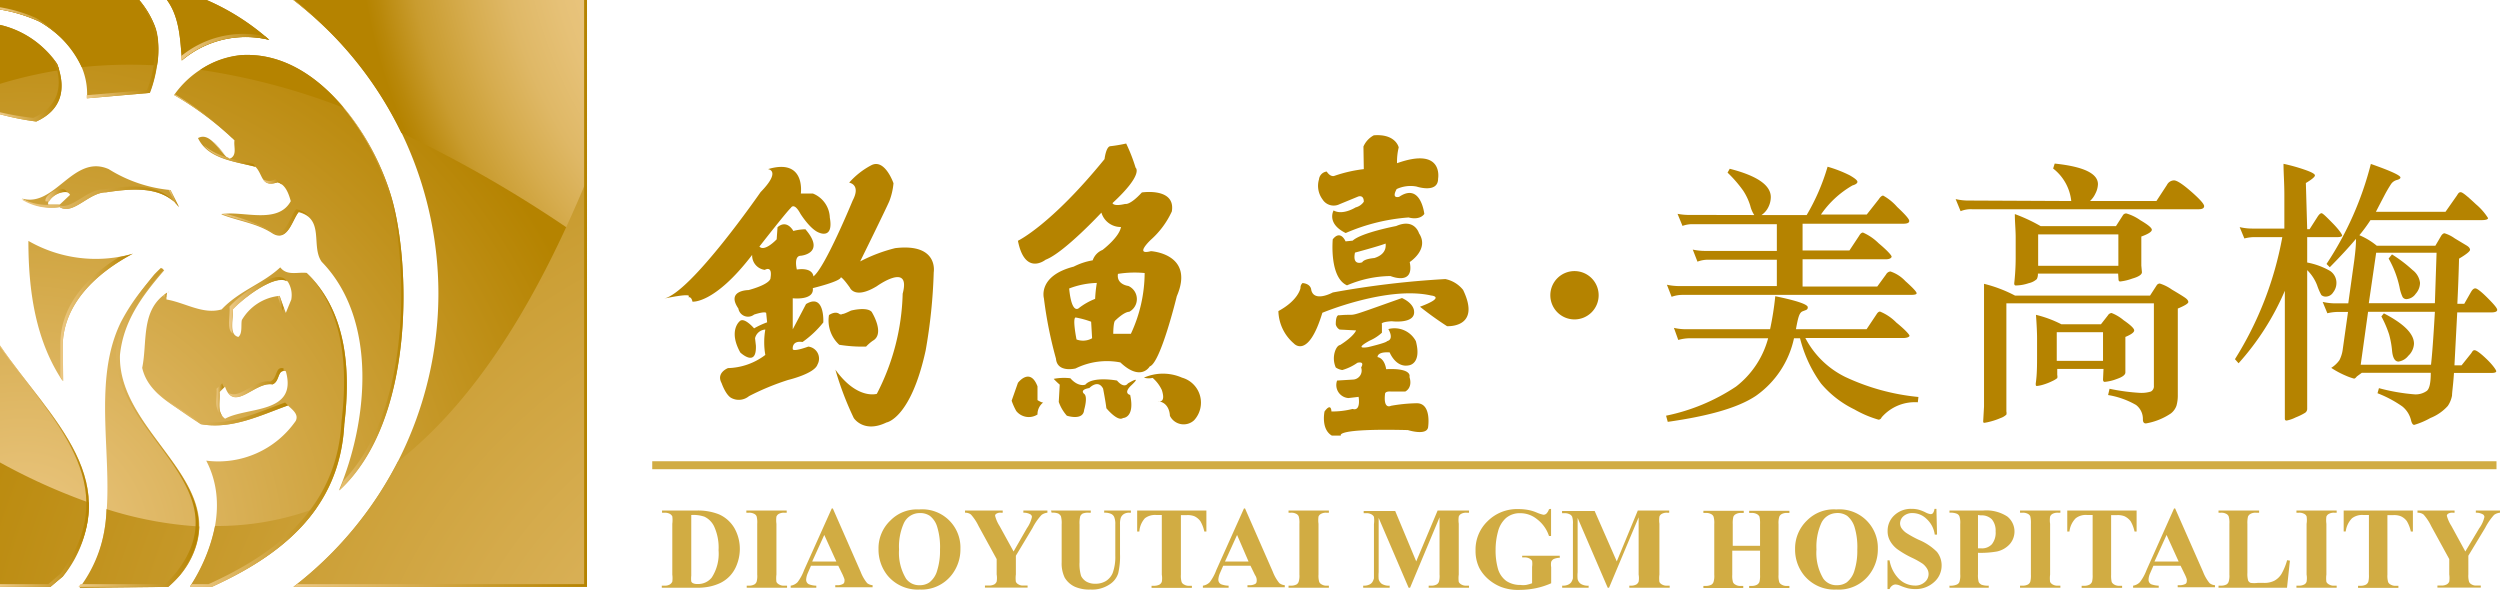 <svg xmlns="http://www.w3.org/2000/svg" xmlns:xlink="http://www.w3.org/1999/xlink" viewBox="0 0 206.94 48.8"><defs><style>.cls-1{fill:#d1ac43;}.cls-2{fill:#b58300;}.cls-3{fill:url(#radial-gradient);}.cls-4{fill:url(#radial-gradient-2);}.cls-5{fill:url(#radial-gradient-3);}.cls-6{fill:url(#radial-gradient-4);}.cls-7{fill:url(#radial-gradient-5);}.cls-8{fill:url(#radial-gradient-6);}.cls-9{fill:url(#radial-gradient-7);}.cls-10{fill:url(#radial-gradient-8);}.cls-11{fill:url(#radial-gradient-9);}.cls-12{fill:url(#radial-gradient-10);}.cls-13{fill:url(#radial-gradient-11);}.cls-14{fill:url(#radial-gradient-12);}.cls-15{fill:url(#linear-gradient);}.cls-16{fill:url(#linear-gradient-2);}.cls-17{fill:url(#linear-gradient-3);}.cls-18{fill:url(#linear-gradient-4);}.cls-19{fill:url(#linear-gradient-5);}.cls-20{fill:url(#linear-gradient-6);}.cls-21{fill:url(#linear-gradient-7);}.cls-22{fill:url(#linear-gradient-8);}.cls-23{fill:url(#linear-gradient-9);}.cls-24{fill:url(#linear-gradient-10);}.cls-25{fill:url(#linear-gradient-11);}.cls-26{fill:url(#linear-gradient-12);}.cls-27{fill:url(#linear-gradient-13);}.cls-28{fill:url(#linear-gradient-14);}.cls-29{fill:url(#linear-gradient-15);}.cls-30{fill:url(#linear-gradient-16);}.cls-31{fill:url(#linear-gradient-17);}.cls-32{fill:url(#linear-gradient-18);}.cls-33{fill:url(#linear-gradient-19);}.cls-34{fill:url(#linear-gradient-20);}.cls-35{fill:url(#linear-gradient-21);}.cls-36{fill:url(#linear-gradient-22);}.cls-37{fill:url(#linear-gradient-23);}.cls-38{fill:url(#linear-gradient-24);}.cls-39{fill:url(#linear-gradient-25);}.cls-40{fill:url(#linear-gradient-26);}</style><radialGradient id="radial-gradient" cx="1.93" cy="45.15" r="50.25" gradientUnits="userSpaceOnUse"><stop offset="0" stop-color="#ecc884"/><stop offset="1" stop-color="#b58300"/></radialGradient><radialGradient id="radial-gradient-2" cx="1.93" cy="45.16" r="50.26" xlink:href="#radial-gradient"/><radialGradient id="radial-gradient-3" cx="1.93" cy="45.16" r="50.26" xlink:href="#radial-gradient"/><radialGradient id="radial-gradient-4" cx="1.93" cy="45.15" r="50.25" xlink:href="#radial-gradient"/><radialGradient id="radial-gradient-5" cx="1.93" cy="45.15" r="50.25" xlink:href="#radial-gradient"/><radialGradient id="radial-gradient-6" cx="1.93" cy="45.16" r="50.25" xlink:href="#radial-gradient"/><radialGradient id="radial-gradient-7" cx="1.93" cy="45.16" r="50.25" xlink:href="#radial-gradient"/><radialGradient id="radial-gradient-8" cx="1.93" cy="45.15" r="50.25" xlink:href="#radial-gradient"/><radialGradient id="radial-gradient-9" cx="1.93" cy="45.15" r="50.25" xlink:href="#radial-gradient"/><radialGradient id="radial-gradient-10" cx="1.93" cy="45.16" r="50.25" xlink:href="#radial-gradient"/><radialGradient id="radial-gradient-11" cx="-287.32" cy="-91.86" r="133.17" gradientTransform="translate(189.26 26.02) scale(0.38)" gradientUnits="userSpaceOnUse"><stop offset="0.5" stop-color="#ecc884"/><stop offset="0.61" stop-color="#ebc681"/><stop offset="0.69" stop-color="#e6c177"/><stop offset="0.77" stop-color="#dfb866"/><stop offset="0.84" stop-color="#d6ac4e"/><stop offset="0.92" stop-color="#c99c2f"/><stop offset="0.98" stop-color="#b9880a"/><stop offset="1" stop-color="#b58300"/></radialGradient><radialGradient id="radial-gradient-12" cx="-304.54" cy="109.74" r="236.09" gradientTransform="translate(189.26 26.02) scale(0.38)" xlink:href="#radial-gradient"/><linearGradient id="linear-gradient" x1="13.54" y1="24.41" x2="13.83" y2="24.41" xlink:href="#radial-gradient"/><linearGradient id="linear-gradient-2" x1="18.88" y1="31.67" x2="23.47" y2="31.67" xlink:href="#radial-gradient"/><linearGradient id="linear-gradient-3" x1="13.83" y1="24.18" x2="13.97" y2="24.18" xlink:href="#radial-gradient"/><linearGradient id="linear-gradient-4" x1="17.92" y1="33.09" x2="18.53" y2="33.09" xlink:href="#radial-gradient"/><linearGradient id="linear-gradient-5" x1="18.99" y1="25.27" x2="23.73" y2="25.27" xlink:href="#radial-gradient"/><linearGradient id="linear-gradient-6" x1="22.99" y1="25.1" x2="23.46" y2="25.1" xlink:href="#radial-gradient"/><linearGradient id="linear-gradient-7" x1="17.62" y1="12.26" x2="18.63" y2="12.26" xlink:href="#radial-gradient"/><linearGradient id="linear-gradient-8" x1="21.82" y1="15.07" x2="23.38" y2="15.07" xlink:href="#radial-gradient"/><linearGradient id="linear-gradient-9" x1="14.42" y1="9.6" x2="19.21" y2="9.6" xlink:href="#radial-gradient"/><linearGradient id="linear-gradient-10" x1="27.39" y1="24.18" x2="33.39" y2="24.18" xlink:href="#radial-gradient"/><linearGradient id="linear-gradient-11" x1="12.85" y1="33.79" x2="24.05" y2="33.79" xlink:href="#radial-gradient"/><linearGradient id="linear-gradient-12" x1="16.87" y1="12.94" x2="21.13" y2="12.94" xlink:href="#radial-gradient"/><linearGradient id="linear-gradient-13" x1="4.95" y1="26.29" x2="10.95" y2="26.29" xlink:href="#radial-gradient"/><linearGradient id="linear-gradient-14" x1="13.97" y1="16.42" x2="14.82" y2="16.42" xlink:href="#radial-gradient"/><linearGradient id="linear-gradient-15" x1="6.53" y1="35.36" x2="16.45" y2="35.36" xlink:href="#radial-gradient"/><linearGradient id="linear-gradient-16" x1="7.2" y1="4.07" x2="13.1" y2="4.07" xlink:href="#radial-gradient"/><linearGradient id="linear-gradient-17" x1="0" y1="38.59" x2="7.37" y2="38.59" xlink:href="#radial-gradient"/><linearGradient id="linear-gradient-18" x1="15.73" y1="35.59" x2="28.71" y2="35.59" xlink:href="#radial-gradient"/><linearGradient id="linear-gradient-19" x1="24.29" y1="24.29" x2="48.59" y2="24.29" xlink:href="#radial-gradient"/><linearGradient id="linear-gradient-20" x1="0" y1="7.04" x2="5.09" y2="7.04" xlink:href="#radial-gradient"/><linearGradient id="linear-gradient-21" x1="1.81" y1="16.36" x2="14.39" y2="16.36" xlink:href="#radial-gradient"/><linearGradient id="linear-gradient-22" x1="24.29" y1="1.33" x2="27.3" y2="1.33" xlink:href="#radial-gradient"/><linearGradient id="linear-gradient-23" x1="18.35" y1="18.41" x2="25.55" y2="18.41" xlink:href="#radial-gradient"/><linearGradient id="linear-gradient-24" x1="15.03" y1="3.92" x2="22.29" y2="3.92" xlink:href="#radial-gradient"/><linearGradient id="linear-gradient-25" x1="3.76" y1="16.15" x2="5.58" y2="16.15" xlink:href="#radial-gradient"/><linearGradient id="linear-gradient-26" x1="0" y1="1.85" x2="5.05" y2="1.85" xlink:href="#radial-gradient"/></defs><title>钓鱼台美高梅</title><g id="图层_2" data-name="图层 2"><g id="图层_1-2" data-name="图层 1"><rect class="cls-1" x="53.99" y="38.18" width="152.66" height="0.66"/><path class="cls-2" d="M112.89,14a11.51,11.51,0,0,0-2.47.57s-.3.09-.6-.37a.73.73,0,0,0-.64.65,1.88,1.88,0,0,0,.29,1.65,1.09,1.09,0,0,0,1.42.4l1.53-.63s.47-.19.47.43a1.17,1.17,0,0,1-.68.47s-1.07.68-1.82.25c0,0-.62,1.07,1,1.87A16,16,0,0,1,116.6,18s.88.28,1.3-.29c0,0-.29-2.63-2.08-1.42,0,0-.68.22-.21-.64a2.71,2.71,0,0,1,1.64-.21s1.79.6,1.79-.65c0,0,.49-2.67-3.4-1.28a5,5,0,0,1,.14-1.31s-.24-1.14-2.06-1a1.91,1.91,0,0,0-.86.93Z"/><path class="cls-2" d="M117.46,19.31s-.36-1.27-1.89-.6c0,0-2.89.55-3.6,1.21l-.59.06s-.41-1-1.06-.17c0,0-.3,3.15,1.18,3.81a9.31,9.31,0,0,1,3.6-.77s2,.84,1.59-1.16C116.69,21.69,118.34,20.64,117.46,19.31Zm-3.7,2.05s-.85.06-1,.35c0,0-.84.34-.6-.8,0,0,1.94-.52,2.54-.75C114.67,20.16,114.92,21,113.76,21.36Z"/><path class="cls-2" d="M108.54,24s0-.5-.72-.57a.5.5,0,0,0-.17.41s-.15,1-1.83,1.91a3.65,3.65,0,0,0,1.28,2.68s1.18,1.36,2.36-2.54c0,0,5.39-2.25,9-1.43,0,0,1.29.11-.92.93A27.16,27.16,0,0,0,119.78,27s2.86.18,1.33-3a2.51,2.51,0,0,0-1.47-.9,74.89,74.89,0,0,0-9.32,1.11S108.78,25.06,108.54,24Z"/><path class="cls-2" d="M110.85,26.1s-.28-.13-.28.75a.65.65,0,0,0,.32.43l1.36.07s-.14.46-1.32,1.21c0,0-.25,0-.43.54a1.88,1.88,0,0,0,.07,1.32,1.32,1.32,0,0,0,.54.21,4.18,4.18,0,0,0,1.25-.6s.64-.18.31.39a.75.75,0,0,1-.67,1l-1.32.08a1.08,1.08,0,0,0,.94,1.45l.84-.1s.22,1.22-.5,1a6.78,6.78,0,0,1-1.75.21s0-.78-.57,0c0,0-.32,1.46.61,2l.75,0s-.65-.61,5.54-.46c0,0,1.53.49,1.67-.22,0,0,.33-2.07-1-2a13.41,13.41,0,0,0-2.07.21s-.65.36-.49-1c0,0,0-.22.49-.18l1.18,0s.64-.28.35-1.21c0,0,.29-.75-1.93-.64,0,0-.1-.89-.71-1,0,0-.07-.46,1-.39,0,0,.51,1.3,1.6,1.07,0,0,1.07-.11.57-2a2,2,0,0,0-2.28-1s.53.84-.11,1c0,0,.07.1-1.55.49,0,0-1.34.26.13-.54a3.64,3.64,0,0,0,1-.65v-.69s-.21-.19.8-.26c0,0,2,.26,1.86-.85,0,0,0-.61-1-1.07C110.91,26.49,112.65,25.93,110.85,26.1Z"/><path class="cls-2" d="M95.27,20.79c-1.43.38,0-.95,0-.95A7.09,7.09,0,0,0,97,17.5c.33-2-2.48-1.57-2.48-1.57-1,1.09-1.38.95-1.38.95-1,.24-1.05-.07-1.05-.07C94.72,14.38,94,13.88,94,13.88a14,14,0,0,0-.78-2,12,12,0,0,1-1.29.22c-.38,0-.5,1.07-.5,1.07-4.45,5.47-7.17,6.76-7.17,6.76.58,2.95,2.29,1.57,2.29,1.57,1.52-.57,4.62-3.9,4.62-3.9a1.66,1.66,0,0,0,1.62,1.19c-.14.85-1.53,1.9-1.53,1.9a1.41,1.41,0,0,0-.81.86,5.33,5.33,0,0,0-1.57.52c-3,.77-2.47,2.62-2.47,2.62a34.4,34.4,0,0,0,1,5c.1,1.19,1.62.81,1.62.81A5.84,5.84,0,0,1,92.74,30c1.71,1.62,2.43.33,2.43.33.9-.28,2.24-5.81,2.24-5.81C98.93,21,95.27,20.79,95.27,20.79ZM89.11,28.1s-.36-1.79-.07-1.82a7.65,7.65,0,0,1,1.28.35L90.4,28A1.52,1.52,0,0,1,89.11,28.1Zm1.54-3.36a5.38,5.38,0,0,0-1.33.75s-.6.64-.82-1.61a6.88,6.88,0,0,1,2.29-.46A11.31,11.31,0,0,0,90.65,24.74Zm3,2.89H92.15s0-1,.17-1.1c0,0,.72-.72,1.15-.72a1.19,1.19,0,0,0-.07-2.14s-1-.11-.86-1a8.78,8.78,0,0,1,2.21-.07A12,12,0,0,1,93.61,27.63Z"/><path class="cls-2" d="M94.69,31.26a3.92,3.92,0,0,1,3.15,0,2.15,2.15,0,0,1,1,3.53,1.27,1.27,0,0,1-2-.37s0-1.11-1-1.21c0,0,.71.24.33-.93a3,3,0,0,0-.76-1A1.4,1.4,0,0,1,94.69,31.26Z"/><path class="cls-2" d="M87.22,31.36a6.48,6.48,0,0,0,.5.48l-.08,1.43a3.42,3.42,0,0,0,.67,1.14s1.36.45,1.43-.48c0,0,.33-1.09,0-1.33,0,0-.43-.33.43-.48,0,0,.72-.76,1.14.05,0,0,.22,1.14.27,1.62,0,0,.93,1.14,1.38.81,0,0,1,0,.59-1.91,0,0-.62-.12.1-.8,0,0,1-.91-.29-.15,0,0-.28.48-.9-.24,0,0-2-.38-2.62.34,0,0-.57.23-1.24-.53A4.5,4.5,0,0,0,87.22,31.36Z"/><path class="cls-2" d="M84.26,31.69s1-1.33,1.62.29v1.14s.38.24.48.19a1.23,1.23,0,0,0-.48,1,1.33,1.33,0,0,1-1.76-.29,5.11,5.11,0,0,1-.38-.85Z"/><path class="cls-2" d="M63.57,14s1.14.11-.61,1.9c0,0-5.75,8.32-8,8.82,0,0,2.51-.55,2-.11,0,0,.26-.12.36.36,0,0,1.82.21,4.94-3.87a1.2,1.2,0,0,0,1.05,1.24s.65-.41.47.67c0,0,.1.47-1.81,1,0,0-1.9,0-.85,1.53a.81.81,0,0,0,1.3.5s.86-.29,1-.14l.08.78a6.9,6.9,0,0,0-1.08.5s-.85-1-1.21-.57c0,0-.93.78.07,2.57,0,0,1.36,1.29,1.29-.57L62.5,28a.92.92,0,0,1,.85-.72,6.09,6.09,0,0,0,0,2.1,5.33,5.33,0,0,1-3.09,1.09s-1,.38-.53,1.24c0,0,.34,1,.82,1.24A1.32,1.32,0,0,0,62,32.79a20.88,20.88,0,0,1,3.24-1.34s2.19-.52,2.43-1.28a1,1,0,0,0-.76-1.48s-1.29.48-1.29.19c0,0-.09-.71.81-.57a8.34,8.34,0,0,0,1.72-1.62s.14-2.47-1.43-1.52c0,0-.62,1.19-1.1,2.09V24.69s1.8.21,1.66-.84c0,0,2.32-.56,2.32-.9,0,0,.14,0,.75.86,0,0,.39,1,2.23-.12,0,0,2.85-2.05,2.14.62a19,19,0,0,1-2.14,8.29s-1.62.52-3.43-2a25.58,25.58,0,0,0,1.52,4s.82,1.29,2.71.37c0,0,2-.3,3.24-5.95a44.15,44.15,0,0,0,.67-6.48s.43-2.43-3.19-2a13,13,0,0,0-2.9,1.1s2.14-4.34,2.42-5a5.49,5.49,0,0,0,.34-1.47s-.72-2.1-1.86-1.48a6.39,6.39,0,0,0-1.81,1.43s1,.14.29,1.48c0,0-2.29,5.57-3.25,6.28,0,0,0-.76-1.37-.57,0,0-.29-1.14.33-1.14,0,0,2.1-.19.38-2.19a3.91,3.91,0,0,0-1,.14s-.52-1-1.31-.31l-.07,1s-1,1.07-1.43.6c0,0,2.25-2.89,2.61-3.21,0,0,.25-.5.79.5,0,0,.82,1.32,1.57,1.57,0,0,1.18.54.86-1.25a2.23,2.23,0,0,0-1.4-2h-1S66.71,13.06,63.57,14Z"/><path class="cls-2" d="M68.62,26.08s.5-.36.85-.1a.23.23,0,0,0,.28,0s0,.07.69-.27c0,0,1.29-.34,1.71.1,0,0,1.15,1.82.09,2.4a3.6,3.6,0,0,0-.55.48,12.25,12.25,0,0,1-2.22-.15A2.73,2.73,0,0,1,68.62,26.08Z"/><path class="cls-2" d="M145.21,17.8a2.45,2.45,0,0,1-.33-.77,4.88,4.88,0,0,0-.58-1.24,10.37,10.37,0,0,0-1.3-1.5l.18-.32c2.27.58,3.4,1.36,3.4,2.35a1.87,1.87,0,0,1-.2.82,1.67,1.67,0,0,1-.57.66h3.74a17.52,17.52,0,0,0,1.73-4,10.47,10.47,0,0,1,1.83.71c.42.24.64.42.64.54s-.14.22-.41.3a8,8,0,0,0-2.61,2.41h3.79l1-1.27c.13-.2.26-.3.36-.3a4.34,4.34,0,0,1,1.16.94c.66.62,1,1,1,1.16s-.17.23-.53.23h-8.3v2.21h3.88l.8-1.21c.1-.18.21-.27.32-.27a4.33,4.33,0,0,1,1.3.89c.71.59,1.07,1,1.07,1.1s-.15.22-.44.22h-6.93v2.26h6.18l.73-1a.47.47,0,0,1,.36-.25,3,3,0,0,1,1.24.8c.62.55.93.89.93,1s-.18.14-.54.14H139.3a2.6,2.6,0,0,0-.93.16l-.39-1a5,5,0,0,0,1.1.11h8V21.5h-5.64a2.38,2.38,0,0,0-.93.16l-.39-1a4.88,4.88,0,0,0,1.09.11h5.87V18.56h-6.87a2.35,2.35,0,0,0-.94.14l-.41-1a5.15,5.15,0,0,0,1.12.09ZM148.5,28a7.82,7.82,0,0,1-3.16,4.77c-1.5,1-3.93,1.67-7.29,2.15l-.14-.51A16.35,16.35,0,0,0,143.7,32a7.51,7.51,0,0,0,2.66-4h-6.44a3.54,3.54,0,0,0-1,.14l-.36-1a4.36,4.36,0,0,0,1.09.11h6.87a24.71,24.71,0,0,0,.43-2.73c1.8.37,2.69.68,2.69.91s-.14.22-.43.34-.38.57-.55,1.48h5.85l.82-1.23c.09-.15.19-.23.29-.23a4,4,0,0,1,1.35.91c.73.59,1.09,1,1.09,1.09s-.18.19-.54.19h-8.08a7.4,7.4,0,0,0,3.3,3.22,18.35,18.35,0,0,0,6.06,1.66l-.05.44a3.64,3.64,0,0,0-3,1.25.28.28,0,0,1-.25.19,9,9,0,0,1-2-.85,8.41,8.41,0,0,1-2.76-2.14A10.85,10.85,0,0,1,149,28Z"/><path class="cls-2" d="M168.71,19.4h6.64V22h-6.64ZM163,16.6a4.63,4.63,0,0,1-1.12-.12l.41,1a2.24,2.24,0,0,1,.94-.16H182c.3,0,.45-.09.45-.26s-.35-.57-1.07-1.2-1.19-.93-1.43-.93a.68.68,0,0,0-.58.38l-.87,1.33H173a1.94,1.94,0,0,0,.45-.62,1.83,1.83,0,0,0,.21-.77c0-.89-1.19-1.46-3.58-1.71l-.13.41a3.92,3.92,0,0,1,1.5,2.69Zm12.36,6.5c0,.14.05.2.14.2a4.21,4.21,0,0,0,1-.24c.53-.15.8-.33.8-.53l-.05-.55c0-.18,0-.52,0-1v-1.4c.58-.21.87-.4.87-.56s-.32-.42-.95-.79a3.89,3.89,0,0,0-1.15-.56.31.31,0,0,0-.3.16l-.57.89h-6.23a13.74,13.74,0,0,0-2.14-1c0,.66.07,1.31.07,1.94v1.74a19.27,19.27,0,0,1-.12,2.05q0,.18.12.18a3.42,3.42,0,0,0,1.08-.19,1.42,1.42,0,0,0,.67-.34.89.89,0,0,0,.09-.45h6.64Zm-11.13.39c0,.59,0,1.27,0,2v6.16c0,.79,0,1.44,0,2l-.07,1.23q0,.12.09.12a4,4,0,0,0,.52-.11,5.58,5.58,0,0,0,.84-.29,1.31,1.31,0,0,0,.47-.28.56.56,0,0,0,0-.26V25.11h12.21v6.82a.49.49,0,0,1-.25.48,2.62,2.62,0,0,1-.9.11,16.79,16.79,0,0,1-2.52-.34l-.12.52a6.86,6.86,0,0,1,2.31.82,1.45,1.45,0,0,1,.57,1.19c0,.23.08.34.25.34a5.3,5.3,0,0,0,2.07-.83,1.4,1.4,0,0,0,.46-.64,3.1,3.1,0,0,0,.11-.88V25.54q.87-.36.87-.54c0-.11-.09-.23-.26-.35s-.54-.35-1.1-.68a3.54,3.54,0,0,0-1-.5.31.31,0,0,0-.26.15l-.55.85H166.8A11.39,11.39,0,0,0,164.22,23.49Zm9.85,7.91c0,.14.05.21.14.21a3.71,3.71,0,0,0,1-.24c.47-.16.71-.34.71-.54l0-.61c0-.25,0-.57,0-1V27.89c.48-.2.73-.38.73-.54s-.29-.44-.87-.84a3.57,3.57,0,0,0-1-.6.39.39,0,0,0-.31.2l-.57.73h-3.28a9.52,9.52,0,0,0-2.1-.78c.06.84.09,1.49.09,1.94v1.4c0,.82,0,1.6-.11,2.35,0,.13,0,.2.1.2a2.8,2.8,0,0,0,.52-.11,4.62,4.62,0,0,0,.76-.3,1.88,1.88,0,0,0,.4-.24.49.49,0,0,0,0-.26v-.5h3.83Zm-3.83-3.9h3.83v2.37h-3.83Z"/><path class="cls-2" d="M196.69,20.92h5l-.14,4.18h-5.47Zm-5.82-5.77q.75-.45.75-.63c0-.13-.31-.29-.93-.5a14.85,14.85,0,0,0-1.67-.46c0,.73.07,1.6.07,2.6v2.76h-2.58a4.63,4.63,0,0,1-1.12-.12l.39.94a3.33,3.33,0,0,1,1-.11h2.14A28.54,28.54,0,0,1,185,29.73l.3.34a21.77,21.77,0,0,0,3.83-6v7.41q0,1.14,0,2.1l0,1c0,.15,0,.23.16.23a2.89,2.89,0,0,0,.74-.26,4.85,4.85,0,0,0,.76-.37.39.39,0,0,0,.19-.33V22.36a3.52,3.52,0,0,1,.82,1.25,5,5,0,0,0,.35.81.54.54,0,0,0,.41.13.72.72,0,0,0,.57-.35,1.25,1.25,0,0,0,.27-.77,1.18,1.18,0,0,0-.52-1,6,6,0,0,0-1.9-.7V19.63h2.46c.29,0,.43-.05.43-.14s-.25-.47-.77-1-.83-.84-.93-.84-.21.1-.35.32l-.64,1h-.2Zm6.47,1.09a11.33,11.33,0,0,1,.58-1,.83.83,0,0,1,.48-.34q.3-.08.3-.21c0-.17-.82-.55-2.45-1.12a27,27,0,0,1-3.67,8.28l.27.27c.87-.88,1.59-1.66,2.17-2.35,0,.67-.08,1.26-.14,1.76l-.5,3.58h-1a4.75,4.75,0,0,1-1.12-.12l.39.94a4,4,0,0,1,1-.11h.71l-.43,3.05a2.78,2.78,0,0,1-.28.94,2.36,2.36,0,0,1-.68.64,7.26,7.26,0,0,0,1.19.64,4.76,4.76,0,0,0,.7.25c.06,0,.14-.06.23-.18l.41-.3h5.71c0,.81-.1,1.3-.32,1.49a1.58,1.58,0,0,1-1.06.29,16.12,16.12,0,0,1-2.91-.51l-.12.42a9.63,9.63,0,0,1,2.05,1.09,2.1,2.1,0,0,1,.72,1.12c.06.27.15.41.27.41a6.35,6.35,0,0,0,1.34-.57,3.83,3.83,0,0,0,1.44-1,2.27,2.27,0,0,0,.35-.86c0-.27.1-.9.16-1.87h3.11c.26,0,.39-.05.39-.14s-.27-.5-.79-1-.86-.74-1-.74-.17.08-.28.25l-.8,1h-.59l.23-4.38h2.81c.33,0,.5-.07.5-.21s-.27-.46-.81-1-.87-.78-1-.78-.24.1-.35.28l-.57,1h-.57c.06-1.24.11-2.49.14-3.74.61-.36.91-.61.91-.73s-.09-.24-.27-.35l-1-.6a2.89,2.89,0,0,0-.84-.42c-.09,0-.19.07-.28.21l-.48.82h-4.85a5.76,5.76,0,0,0-1.44-.87,13.7,13.7,0,0,0,.92-1.25h9.21c.34,0,.52-.06.52-.17a4.94,4.94,0,0,0-1-1.14c-.69-.65-1.11-1-1.26-1s-.2.09-.32.28l-.94,1.34h-5.76Q196.94,17,197.34,16.24Zm.38,5.16a8.2,8.2,0,0,1,.91,2.4,3.14,3.14,0,0,0,.25.79.37.37,0,0,0,.32.17,1,1,0,0,0,.76-.44,1.38,1.38,0,0,0,.36-.91,1.56,1.56,0,0,0-.62-1.06A11.36,11.36,0,0,0,198,21.06Zm3.51,8.79h-5.82l.61-4.38h5.53C201.43,27.94,201.32,29.4,201.23,30.19Zm-4.11-4a9,9,0,0,1,.64,1.49,7.63,7.63,0,0,1,.25,1.39c.06.57.24.86.53.86a1.26,1.26,0,0,0,.81-.48,1.46,1.46,0,0,0,.47-1c0-.82-.83-1.65-2.49-2.51Z"/><path class="cls-3" d="M2.35,19.94c0,4.29.64,8.31,2.84,11.61V28.71C5.19,25.15,8,22.59,11,21A11.19,11.19,0,0,1,2.35,19.94Z"/><path class="cls-4" d="M1.81,16.43a4.58,4.58,0,0,0,3.13.71c1.11.7,2.41-1.22,3.83-1.22,2-.3,4.63-.6,6.05,1.22l-.71-1.41A11.63,11.63,0,0,1,9,14C6.05,12.7,4.54,17.24,1.81,16.43Zm3.14.5H4c-.2-.5,1.4-1.51,1.8-.8Z"/><path class="cls-5" d="M0,9.46a22.93,22.93,0,0,0,3,.6C5,9.15,5.55,7.5,4.73,5.3A7.85,7.85,0,0,0,0,2.06Z"/><path class="cls-6" d="M13.93,48.58a9.43,9.43,0,0,0,1-1c5.49-7.13-5.21-11.34-5-18.2.28-2.74,1.76-4.81,3.66-7l-.18-.18a16.66,16.66,0,0,0-3.41,4.48c-3.31,6.78,1.34,16.13-3.39,22Z"/><path class="cls-7" d="M36.29,24.3a30.63,30.63,0,0,1-12,24.28h24.3V0H24.29A30.65,30.65,0,0,1,36.29,24.3Z"/><path class="cls-8" d="M0,48.58H4.17l1-.86C10.88,40,4.1,34.65,0,28.6Z"/><path class="cls-9" d="M11.53,0H0V.79a12.65,12.65,0,0,1,3.27,1C5.56,3.12,7.38,5.4,7.2,8.14l5.21-.45c.68-1.71,1-4.35.34-5.69A7.65,7.65,0,0,0,11.53,0Z"/><path class="cls-10" d="M13.82,0c1.07,1.46,1.1,3.39,1.24,5A8.19,8.19,0,0,1,22.29,3.3,19.46,19.46,0,0,0,17.1,0Z"/><path class="cls-11" d="M28.5,35.11c.55-4.57.18-9.32-3.11-12.52-.73-.09-1.64.27-2.19-.46-1.46,1.37-3.38,1.92-4.85,3.48-1.55.45-3-.55-4.57-.82,0-.22,0-.43.05-.56-2.21,1.4-1.61,4.07-2.06,6.22.55,2.38,3.11,3.29,4.85,4.66,2.56.46,4.93-.73,7.22-1.55.36.36.91.73.64,1.28a7.81,7.81,0,0,1-7.41,3.29c1.81,3.46.59,7.43-1.34,10.45h1.81C23,46.09,28.13,42.35,28.5,35.11Zm-9.87-.45c-.73-.55-.37-1.46-.46-2.2l.46-.45c.73,2.19,2.47-.46,3.93-.19.64-.27.37-1.28,1.1-1.09C24.66,34.29,20.46,33.65,18.63,34.66Zm5.48-9.86-.45,1.1-.52-1.41a4.08,4.08,0,0,0-3.12,2c-.09.37.07,1.12-.29,1.4-.83-.19-.37-1.57-.46-2.3.95-1,3.64-3,4.55-2.28A2.07,2.07,0,0,1,24.11,24.8Z"/><path class="cls-12" d="M32.44,16.46C30.93,11.21,26.27,4.2,20,4.56a7.85,7.85,0,0,0-5.59,3.31,25.86,25.86,0,0,1,5,3.75c-.09.54.28,1.28-.46,1.55-.82-.64-1.55-2.29-2.56-1.74.83,1.74,3,1.92,4.76,2.38.64.64.45,1.74,1.83,1.28.64.18.91.91,1.09,1.56-1.09,2-4.11.73-5.76,1.09,1.38.55,2.93.73,4.21,1.56s1.64-1.1,2.19-1.74c2.2.55,1,2.83,1.92,4.11C31.34,26.52,30.42,35,28.05,40.6,34.44,34.75,33.94,21.72,32.44,16.46Z"/><path class="cls-13" d="M15.06,5c-.14-1.64-.18-3.57-1.24-5H17.1a19.41,19.41,0,0,1,5.18,3.3A8.18,8.18,0,0,0,15.06,5ZM33.22,11a102.87,102.87,0,0,1,15.37,9V0H24.29A30.88,30.88,0,0,1,33.22,11ZM0,6.94A37,37,0,0,1,4.89,5.81c0-.16-.1-.34-.17-.51A7.82,7.82,0,0,0,0,2.06ZM11.52,0H0V.79a12.65,12.65,0,0,1,3.27,1A8.46,8.46,0,0,1,6.76,5.56,38.86,38.86,0,0,1,13,5.42,6.73,6.73,0,0,0,12.75,2,7.48,7.48,0,0,0,11.52,0ZM20,4.56a7.1,7.1,0,0,0-3.42,1.22A54.59,54.59,0,0,1,28.46,8.93C26.26,6.3,23.37,4.37,20,4.56Z"/><path class="cls-14" d="M4.17,48.58H0V38.28A49.94,49.94,0,0,0,7.36,41.6,9.58,9.58,0,0,1,5.2,47.73Zm9.76,0a9.43,9.43,0,0,0,1-1,6.65,6.65,0,0,0,1.57-4,31.43,31.43,0,0,1-7.69-1.44,11.1,11.1,0,0,1-2.23,6.52Zm12.26-6.53a23.47,23.47,0,0,1-8.39,1.49,14.33,14.33,0,0,1-2.07,5h1.81C20.87,47.05,24.1,45.05,26.19,42.05Zm22.4-27.19C45,23.52,40.06,32.64,32.93,38.22a30.94,30.94,0,0,1-8.64,10.36h24.3Z"/><path class="cls-15" d="M13.54,24.54l.23.05a.59.59,0,0,1,.06-.36l-.29.21Z"/><path class="cls-16" d="M22.56,31.82c.58-.24.41-1.08.91-1.11,0-.08,0-.15,0-.22-.73-.19-.46.82-1.1,1.09-1.2-.22-2.58,1.52-3.44.94C19.71,33.69,21.24,31.58,22.56,31.82Z"/><path class="cls-17" d="M14,24.14a.28.28,0,0,0-.14.09Z"/><path class="cls-18" d="M18.39,34.42h0c-.4-.56-.14-1.32-.22-2l.36-.36a1.72,1.72,0,0,1-.14-.33l-.46.45C18,33,17.66,33.87,18.39,34.42Z"/><path class="cls-19" d="M19,25.37c.08.67-.29,1.94.28,2.24-.21-.43,0-1.46,0-2,.92-1,3.48-2.91,4.46-2.33C23,22.08,20,24.28,19,25.37Z"/><path class="cls-20" d="M23,24.53l.37,1.19.1-.23-.32-1Z"/><path class="cls-21" d="M17.62,11.7c.34.36.67.82,1,1.12C18.29,12.46,18,12,17.62,11.7Z"/><path class="cls-22" d="M22.78,14.85a1.07,1.07,0,0,1-1,0c.21.31.5.47,1.2.24a1.24,1.24,0,0,1,.36.19A1.18,1.18,0,0,0,22.78,14.85Z"/><path class="cls-23" d="M19.21,11.38A26.72,26.72,0,0,0,14.47,7.8l-.05.07a25.71,25.71,0,0,1,4.79,3.53Z"/><path class="cls-24" d="M32.44,16.46a20.83,20.83,0,0,0-5-8.69,21.13,21.13,0,0,1,4.81,8.46c1.45,5.09,2,17.5-3.84,23.58-.1.27-.21.54-.31.79C34.44,34.75,33.94,21.72,32.44,16.46Z"/><path class="cls-25" d="M16.62,35.11c2.56.46,4.93-.73,7.22-1.55l.21.2c-.14-.15-.31-.3-.45-.44-2.29.82-4.66,2-7.22,1.55-1.09-.85-2.49-1.53-3.53-2.5A33.54,33.54,0,0,0,16.62,35.11Z"/><path class="cls-26" d="M21.13,13.8a1.3,1.3,0,0,0-.18-.23c-.59-.15-1.23-.28-1.86-.44l-.1,0-.12-.1a5.06,5.06,0,0,1-2-1C17.87,13.21,19.66,13.42,21.13,13.8Z"/><path class="cls-27" d="M5.19,28.71C5.19,25.15,8,22.59,11,21a9,9,0,0,1-1.14.28C7.23,22.89,5,25.28,5,28.47v2.7l.24.38Z"/><path class="cls-28" d="M14.11,15.73l-.14,0,.55,1.09c.1.1.2.22.3.34Z"/><path class="cls-29" d="M9.85,29.35c.28-2.74,1.76-4.81,3.66-7l-.18-.18c-.21.19-.4.38-.57.56-1.65,2-2.9,3.93-3.15,6.42-.18,6.86,10.52,11.07,5,18.2a11.9,11.9,0,0,1-.94,1h-7a2,2,0,0,1-.18.23h7.4a9.43,9.43,0,0,0,1-1C20.37,40.42,9.67,36.21,9.85,29.35Z"/><path class="cls-30" d="M12.51,1.75c.62,1.35.34,4-.34,5.7l-5,.43c0,.09,0,.17,0,.26l5.21-.45c.68-1.71,1-4.35.34-5.69a7.65,7.65,0,0,0-1.22-2h0A8.42,8.42,0,0,1,12.51,1.75Z"/><path class="cls-31" d="M0,28.6v.1C4.11,34.62,10.53,40,5,47.49l-1,.86H0v.23H4.17l1-.86C10.88,40,4.1,34.65,0,28.6Z"/><path class="cls-32" d="M28.5,35.11c.55-4.57.18-9.32-3.11-12.52h0c3.08,3.19,3.42,7.82,2.88,12.28-.37,7.24-5.54,11-11,13.48H15.87a1.76,1.76,0,0,1-.14.23h1.81C23,46.09,28.13,42.35,28.5,35.11Z"/><path class="cls-33" d="M48.35,0V48.35H24.59l-.3.23h24.3V0Z"/><path class="cls-34" d="M4.73,5.3A7.1,7.1,0,0,0,3.65,4a6.7,6.7,0,0,1,.84,1c.82,2.2.28,3.85-1.74,4.76A22.64,22.64,0,0,1,0,9.29v.17a22.93,22.93,0,0,0,3,.6C5,9.15,5.55,7.5,4.73,5.3Z"/><path class="cls-35" d="M4.94,17.14c1.11.7,2.41-1.22,3.83-1.22,1.83-.27,4.15-.54,5.62.77-1.44-1.61-3.94-1.32-5.89-1-1.35,0-2.62,1.77-3.7,1.27H4v0a4.75,4.75,0,0,1-1.93-.39l-.3-.07A4.58,4.58,0,0,0,4.94,17.14Z"/><path class="cls-36" d="M27.3,2.65A31,31,0,0,0,24.35,0h-.06A31.68,31.68,0,0,1,27.3,2.65Z"/><path class="cls-37" d="M24.52,17.32c-.55.64-.92,2.56-2.2,1.74a15.42,15.42,0,0,0-3.67-1.36l-.3,0c1.38.55,2.93.73,4.21,1.56s1.64-1.1,2.19-1.74a2.06,2.06,0,0,1,.8.38A1.8,1.8,0,0,0,24.52,17.32Z"/><path class="cls-38" d="M15,4.64l0,.39A8.19,8.19,0,0,1,22.29,3.3L21.94,3A8.18,8.18,0,0,0,15,4.64Z"/><path class="cls-39" d="M3.78,16.67h.29a1.63,1.63,0,0,1,1.46-.77l0,0C5.18,15.16,3.58,16.17,3.78,16.67Z"/><path class="cls-40" d="M5.05,3.11A9.87,9.87,0,0,0,3,1.5,12,12,0,0,0,0,.6V.79a12.65,12.65,0,0,1,3.27,1A10.28,10.28,0,0,1,5.05,3.11Z"/><path class="cls-2" d="M132.33,24.44a2,2,0,1,1-2-2A2,2,0,0,1,132.33,24.44Z"/><path class="cls-1" d="M54.78,48.65v-.17H55a.83.83,0,0,0,.43-.09.56.56,0,0,0,.22-.24,2.2,2.2,0,0,0,0-.59v-4.2a2.36,2.36,0,0,0,0-.62.53.53,0,0,0-.21-.21.89.89,0,0,0-.43-.09h-.21v-.18h2.86a4.69,4.69,0,0,1,1.84.31,2.78,2.78,0,0,1,1.3,1.16,3.5,3.5,0,0,1,.44,1.75A3.59,3.59,0,0,1,61,46.72a2.81,2.81,0,0,1-.56.93,2.76,2.76,0,0,1-.8.6,4.08,4.08,0,0,1-1.1.34,4.82,4.82,0,0,1-.9.06Zm2.44-6v5a2.16,2.16,0,0,0,0,.48.29.29,0,0,0,.13.14.76.76,0,0,0,.37.07,1.43,1.43,0,0,0,1.2-.54,3.62,3.62,0,0,0,.56-2.25,4.19,4.19,0,0,0-.38-2,1.7,1.7,0,0,0-.79-.78A2.83,2.83,0,0,0,57.22,42.63Z"/><path class="cls-1" d="M65.15,48.48v.17H61.81v-.17H62a.92.92,0,0,0,.44-.1.44.44,0,0,0,.19-.23,1.75,1.75,0,0,0,.05-.59v-4.2a2,2,0,0,0-.05-.62.42.42,0,0,0-.21-.21.84.84,0,0,0-.42-.09h-.22v-.18h3.34v.18h-.21a.88.88,0,0,0-.45.1.46.46,0,0,0-.19.22,2.23,2.23,0,0,0,0,.6v4.2a2.32,2.32,0,0,0,0,.61.5.5,0,0,0,.22.21.73.73,0,0,0,.42.1Z"/><path class="cls-1" d="M69.39,46.83H67.13l-.27.62a1.57,1.57,0,0,0-.13.52.41.41,0,0,0,.22.39,1.83,1.83,0,0,0,.62.12v.17H65.45v-.17a1,1,0,0,0,.57-.29,3.84,3.84,0,0,0,.54-1l2.29-5.1h.09l2.3,5.24a3.37,3.37,0,0,0,.54.94.84.84,0,0,0,.45.17v.17H69.14v-.17h.13a.93.93,0,0,0,.52-.11.25.25,0,0,0,.11-.21.57.57,0,0,0,0-.18s-.05-.14-.14-.35Zm-.16-.35-1-2.2-1,2.2Z"/><path class="cls-1" d="M76.07,42.17a3.16,3.16,0,0,1,3.43,3.26,3.42,3.42,0,0,1-.71,2.14,3.16,3.16,0,0,1-2.66,1.23,3.24,3.24,0,0,1-2.67-1.17,3.43,3.43,0,0,1-.74-2.19,3.16,3.16,0,0,1,1-2.37A3.07,3.07,0,0,1,76.07,42.17Zm.05.3a1.44,1.44,0,0,0-1.33.9,4.75,4.75,0,0,0-.37,2.11A4.13,4.13,0,0,0,75,47.9a1.32,1.32,0,0,0,1.12.54,1.36,1.36,0,0,0,.81-.23,1.87,1.87,0,0,0,.65-1,5.41,5.41,0,0,0,.23-1.72,5.65,5.65,0,0,0-.24-1.9,1.79,1.79,0,0,0-.6-.89A1.42,1.42,0,0,0,76.12,42.47Z"/><path class="cls-1" d="M86.7,42.26v.18a1,1,0,0,0-.48.18,4.68,4.68,0,0,0-.75,1.08L84.09,46v1.55a2.27,2.27,0,0,0,0,.61.47.47,0,0,0,.21.21.68.68,0,0,0,.4.1h.36v.17H81.53v-.17h.33a.94.94,0,0,0,.45-.1.49.49,0,0,0,.19-.23,1.75,1.75,0,0,0,0-.59V46.28l-1.5-2.74a4,4,0,0,0-.63-.95.75.75,0,0,0-.49-.15v-.18H83v.18h-.14a.61.61,0,0,0-.38.08.2.2,0,0,0-.11.17,2.85,2.85,0,0,0,.37.85l1.16,2.11L85,43.73a2.6,2.6,0,0,0,.42-.94.26.26,0,0,0-.12-.21,1.1,1.1,0,0,0-.59-.14v-.18Z"/><path class="cls-1" d="M87,42.26h3.29v.18h-.16a1.19,1.19,0,0,0-.51.07.53.53,0,0,0-.2.22,2.25,2.25,0,0,0-.06.68v3.13a3.4,3.4,0,0,0,.13,1.14,1.17,1.17,0,0,0,.43.46,1.44,1.44,0,0,0,.75.18,1.65,1.65,0,0,0,.88-.23,1.46,1.46,0,0,0,.55-.65A3.87,3.87,0,0,0,92.32,46V43.41a1.5,1.5,0,0,0-.09-.61.52.52,0,0,0-.23-.25,1.24,1.24,0,0,0-.6-.11v-.18h2.21v.18h-.13a.79.79,0,0,0-.45.11.64.64,0,0,0-.26.32,1.65,1.65,0,0,0-.06.54v2.43a6.18,6.18,0,0,1-.15,1.62,1.7,1.7,0,0,1-.72.92,2.59,2.59,0,0,1-1.57.42A3,3,0,0,1,89,48.58a1.9,1.9,0,0,1-.87-.77,2.71,2.71,0,0,1-.25-1.27V43.41a2.2,2.2,0,0,0-.06-.68.58.58,0,0,0-.22-.22,1.22,1.22,0,0,0-.55-.07Z"/><path class="cls-1" d="M99.86,42.26V44h-.17a2.84,2.84,0,0,0-.33-.86,1.27,1.27,0,0,0-.5-.41,1.54,1.54,0,0,0-.63-.09h-.48v4.93a1.83,1.83,0,0,0,.06.61.42.42,0,0,0,.21.21.76.76,0,0,0,.43.1h.21v.17H95.32v-.17h.21a1,1,0,0,0,.45-.1.49.49,0,0,0,.19-.23,1.75,1.75,0,0,0,0-.59V42.63h-.46a1.37,1.37,0,0,0-.94.27A1.83,1.83,0,0,0,94.31,44h-.18V42.26Z"/><path class="cls-1" d="M103.51,46.83h-2.26l-.27.62a1.57,1.57,0,0,0-.13.52.42.42,0,0,0,.22.39,1.85,1.85,0,0,0,.63.12v.17H99.57v-.17a1,1,0,0,0,.57-.29,3.84,3.84,0,0,0,.54-1l2.29-5.1h.09l2.3,5.24a3.37,3.37,0,0,0,.54.94.84.84,0,0,0,.45.17v.17h-3.09v-.17h.13a.93.93,0,0,0,.52-.11.25.25,0,0,0,.11-.21.57.57,0,0,0,0-.18s0-.14-.14-.35Zm-.16-.35-.95-2.2-1,2.2Z"/><path class="cls-1" d="M110,48.48v.17h-3.34v-.17h.21a1,1,0,0,0,.45-.1.43.43,0,0,0,.18-.23,1.64,1.64,0,0,0,.06-.59v-4.2a1.86,1.86,0,0,0-.06-.62.42.42,0,0,0-.21-.21.82.82,0,0,0-.42-.09h-.21v-.18H110v.18h-.22a.82.82,0,0,0-.44.1.43.43,0,0,0-.2.22,2.23,2.23,0,0,0,0,.6v4.2a1.83,1.83,0,0,0,.06.61.42.42,0,0,0,.21.21.75.75,0,0,0,.42.1Z"/><path class="cls-1" d="M117.23,46.47,119,42.26h2.6v.18h-.21a.83.83,0,0,0-.45.1.42.42,0,0,0-.19.22,2.08,2.08,0,0,0,0,.59v4.21a2.32,2.32,0,0,0,0,.61.53.53,0,0,0,.21.21.78.78,0,0,0,.43.1h.21v.17h-3.34v-.17h.21a.94.94,0,0,0,.45-.1.44.44,0,0,0,.19-.23,1.75,1.75,0,0,0,.05-.59V42.82l-2.44,5.83h-.12l-2.48-5.78v4.49a3.52,3.52,0,0,0,0,.58.7.7,0,0,0,.26.39,1.13,1.13,0,0,0,.65.15v.17h-2.19v-.17h.07a1,1,0,0,0,.39-.07.61.61,0,0,0,.28-.2,1,1,0,0,0,.15-.34s0-.2,0-.48v-4a2.27,2.27,0,0,0,0-.61.5.5,0,0,0-.22-.21.86.86,0,0,0-.43-.09h-.2v-.18h2.61Z"/><path class="cls-1" d="M128.39,42.12v2.25h-.17a2.86,2.86,0,0,0-1-1.4,2.18,2.18,0,0,0-1.38-.49,1.76,1.76,0,0,0-1.19.41A2.22,2.22,0,0,0,124,44a5.62,5.62,0,0,0-.2,1.48A5.55,5.55,0,0,0,124,47.1a1.89,1.89,0,0,0,.7,1,2.07,2.07,0,0,0,1.15.32,1.93,1.93,0,0,0,.47,0,3.43,3.43,0,0,0,.5-.14V46.92a1.62,1.62,0,0,0,0-.49.54.54,0,0,0-.22-.2.8.8,0,0,0-.39-.09H126V46h3.11v.17a1.35,1.35,0,0,0-.49.1.47.47,0,0,0-.22.24,1.33,1.33,0,0,0,0,.44v1.33a6.28,6.28,0,0,1-1.27.41,6.94,6.94,0,0,1-1.38.14,3.91,3.91,0,0,1-1.51-.25,3.69,3.69,0,0,1-1.06-.65,3.25,3.25,0,0,1-.72-.9,3.19,3.19,0,0,1-.32-1.46,3.25,3.25,0,0,1,1-2.43,3.45,3.45,0,0,1,2.55-1,4.39,4.39,0,0,1,.85.08,3.33,3.33,0,0,1,.67.21,2.92,2.92,0,0,0,.55.18.36.36,0,0,0,.25-.1.94.94,0,0,0,.21-.36Z"/><path class="cls-1" d="M133.83,46.47l1.74-4.21h2.6v.18H138a.83.83,0,0,0-.45.1.42.42,0,0,0-.19.22,2.08,2.08,0,0,0,0,.59v4.21a2.32,2.32,0,0,0,0,.61.47.47,0,0,0,.21.21.78.78,0,0,0,.43.1h.21v.17h-3.34v-.17H135a.94.94,0,0,0,.45-.1.49.49,0,0,0,.19-.23,1.75,1.75,0,0,0,0-.59V42.82l-2.45,5.83h-.11l-2.49-5.78v4.49a3.07,3.07,0,0,0,0,.58.7.7,0,0,0,.26.39,1.11,1.11,0,0,0,.65.15v.17h-2.19v-.17h.07a1,1,0,0,0,.39-.07.67.67,0,0,0,.28-.2,1,1,0,0,0,.15-.34s0-.2,0-.48v-4a1.79,1.79,0,0,0-.06-.61.42.42,0,0,0-.21-.21.89.89,0,0,0-.43-.09h-.2v-.18H132Z"/><path class="cls-1" d="M143.39,45.58v2a1.83,1.83,0,0,0,.06.61.42.42,0,0,0,.21.21.73.73,0,0,0,.42.1h.22v.17H141v-.17h.21a1,1,0,0,0,.45-.1.43.43,0,0,0,.18-.23,1.64,1.64,0,0,0,.06-.59v-4.2a1.86,1.86,0,0,0-.06-.62.42.42,0,0,0-.21-.21.82.82,0,0,0-.42-.09H141v-.18h3.34v.18h-.22a.82.82,0,0,0-.44.1.43.43,0,0,0-.2.22,2.23,2.23,0,0,0-.05.6v1.8h2.26v-1.8a2.36,2.36,0,0,0-.05-.62.5.5,0,0,0-.22-.21.84.84,0,0,0-.42-.09h-.21v-.18h3.33v.18h-.2a.83.83,0,0,0-.45.1.42.42,0,0,0-.19.22,1.75,1.75,0,0,0-.06.6v4.2a1.83,1.83,0,0,0,.06.61.42.42,0,0,0,.21.21.76.76,0,0,0,.43.1h.2v.17h-3.33v-.17H145a.92.92,0,0,0,.44-.1.51.51,0,0,0,.2-.23,2.08,2.08,0,0,0,.05-.59v-2Z"/><path class="cls-1" d="M152,42.17a3.18,3.18,0,0,1,3.44,3.26,3.42,3.42,0,0,1-.71,2.14A3.17,3.17,0,0,1,152,48.8a3.23,3.23,0,0,1-2.66-1.17,3.38,3.38,0,0,1-.75-2.19,3.2,3.2,0,0,1,1-2.37A3.1,3.1,0,0,1,152,42.17Zm.06.3a1.43,1.43,0,0,0-1.33.9,4.75,4.75,0,0,0-.37,2.11,4.13,4.13,0,0,0,.57,2.42,1.32,1.32,0,0,0,1.12.54,1.41,1.41,0,0,0,.81-.23,1.93,1.93,0,0,0,.65-1,5.41,5.41,0,0,0,.23-1.72,5.65,5.65,0,0,0-.24-1.9,1.93,1.93,0,0,0-.6-.89A1.42,1.42,0,0,0,152,42.47Z"/><path class="cls-1" d="M160.29,42.12l.05,2.13h-.19a2.13,2.13,0,0,0-.67-1.29,1.67,1.67,0,0,0-1.16-.49,1.09,1.09,0,0,0-.76.26.81.81,0,0,0-.28.59.76.76,0,0,0,.1.37,1.53,1.53,0,0,0,.44.44,8.63,8.63,0,0,0,1,.55,4.63,4.63,0,0,1,1.51,1,1.78,1.78,0,0,1,.39,1.13,1.81,1.81,0,0,1-.62,1.37,2.24,2.24,0,0,1-1.59.58,2.62,2.62,0,0,1-.57-.06,4.47,4.47,0,0,1-.67-.23,1.08,1.08,0,0,0-.37-.09.45.45,0,0,0-.26.09.62.62,0,0,0-.23.29h-.17V46.38h.17a2.84,2.84,0,0,0,.8,1.56,1.91,1.91,0,0,0,1.28.53,1.16,1.16,0,0,0,.84-.29.87.87,0,0,0,.31-.67.85.85,0,0,0-.12-.43,1.49,1.49,0,0,0-.36-.41,6.68,6.68,0,0,0-.87-.49,7.66,7.66,0,0,1-1.25-.73,2.21,2.21,0,0,1-.59-.68,1.61,1.61,0,0,1-.2-.82,1.73,1.73,0,0,1,.56-1.3,2,2,0,0,1,1.41-.53,2.35,2.35,0,0,1,.6.07,3.25,3.25,0,0,1,.54.21,1.34,1.34,0,0,0,.45.16.26.26,0,0,0,.19-.08.82.82,0,0,0,.13-.36Z"/><path class="cls-1" d="M163.73,45.76v1.77a2.1,2.1,0,0,0,.06.65.55.55,0,0,0,.23.22,1.6,1.6,0,0,0,.6.08v.17h-3.25v-.17a1.32,1.32,0,0,0,.6-.09.41.41,0,0,0,.22-.21,1.73,1.73,0,0,0,.07-.65V43.38a1.73,1.73,0,0,0-.07-.65.41.41,0,0,0-.22-.21,1.42,1.42,0,0,0-.6-.08v-.18h2.78a3.19,3.19,0,0,1,2,.49,1.59,1.59,0,0,1,.21,2.29,2,2,0,0,1-1.06.61A7.78,7.78,0,0,1,163.73,45.76Zm0-3.13v2.76H164a1.11,1.11,0,0,0,.88-.34,1.53,1.53,0,0,0,.31-1.06,1.47,1.47,0,0,0-.31-1,1.2,1.2,0,0,0-.93-.33Z"/><path class="cls-1" d="M170.55,48.48v.17h-3.34v-.17h.21a.94.94,0,0,0,.45-.1.44.44,0,0,0,.19-.23,2.08,2.08,0,0,0,.05-.59v-4.2a2.36,2.36,0,0,0-.05-.62.42.42,0,0,0-.21-.21.86.86,0,0,0-.43-.09h-.21v-.18h3.34v.18h-.21a.86.86,0,0,0-.45.1.46.46,0,0,0-.19.22,1.86,1.86,0,0,0,0,.6v4.2a2.32,2.32,0,0,0,0,.61.53.53,0,0,0,.21.21.78.78,0,0,0,.43.1Z"/><path class="cls-1" d="M176.86,42.26V44h-.17a2.84,2.84,0,0,0-.33-.86,1.38,1.38,0,0,0-.51-.41,1.54,1.54,0,0,0-.63-.09h-.47v4.93a2.32,2.32,0,0,0,.05.61.53.53,0,0,0,.21.21.8.8,0,0,0,.44.1h.21v.17h-3.35v-.17h.22a.92.92,0,0,0,.44-.1.51.51,0,0,0,.2-.23,2.08,2.08,0,0,0,.05-.59V42.63h-.46a1.35,1.35,0,0,0-.94.27A1.84,1.84,0,0,0,171.3,44h-.18V42.26Z"/><path class="cls-1" d="M180.5,46.83h-2.25l-.27.62a1.35,1.35,0,0,0-.13.52.41.41,0,0,0,.21.39,2,2,0,0,0,.63.12v.17h-2.12v-.17a1,1,0,0,0,.56-.29,3.78,3.78,0,0,0,.55-1l2.28-5.1h.09l2.31,5.24a3.37,3.37,0,0,0,.54.94.78.78,0,0,0,.45.17v.17h-3.09v-.17h.13a1,1,0,0,0,.52-.11.24.24,0,0,0,.1-.21.57.57,0,0,0,0-.18,2.39,2.39,0,0,0-.14-.35Zm-.16-.35-1-2.2-1,2.2Z"/><path class="cls-1" d="M189.55,46.41l-.24,2.24h-5.67v-.17h.21a1,1,0,0,0,.45-.1.43.43,0,0,0,.18-.23,1.64,1.64,0,0,0,.06-.59v-4.2a1.86,1.86,0,0,0-.06-.62.42.42,0,0,0-.21-.21.82.82,0,0,0-.42-.09h-.21v-.18H187v.18h-.28a.82.82,0,0,0-.44.1.48.48,0,0,0-.2.22,2.23,2.23,0,0,0-.05.6v4.07a2,2,0,0,0,.06.62.37.37,0,0,0,.22.2,2.22,2.22,0,0,0,.57,0h.53a1.81,1.81,0,0,0,.85-.18,1.57,1.57,0,0,0,.59-.56,5,5,0,0,0,.47-1.14Z"/><path class="cls-1" d="M193.42,48.48v.17h-3.33v-.17h.21a.92.92,0,0,0,.44-.1.4.4,0,0,0,.19-.23,1.75,1.75,0,0,0,0-.59v-4.2a2,2,0,0,0,0-.62.42.42,0,0,0-.21-.21.82.82,0,0,0-.42-.09h-.21v-.18h3.33v.18h-.21a.82.82,0,0,0-.44.1.43.43,0,0,0-.2.22,2.23,2.23,0,0,0,0,.6v4.2a2.32,2.32,0,0,0,0,.61.5.5,0,0,0,.22.21.73.73,0,0,0,.42.1Z"/><path class="cls-1" d="M199.73,42.26V44h-.17a2.84,2.84,0,0,0-.33-.86,1.24,1.24,0,0,0-.51-.41,1.49,1.49,0,0,0-.62-.09h-.48v4.93a1.83,1.83,0,0,0,.06.61.42.42,0,0,0,.21.21.76.76,0,0,0,.43.1h.21v.17h-3.34v-.17h.21a1,1,0,0,0,.45-.1.49.49,0,0,0,.19-.23,2.08,2.08,0,0,0,.05-.59V42.63h-.46a1.37,1.37,0,0,0-.94.27,1.9,1.9,0,0,0-.52,1.09H194V42.26Z"/><path class="cls-1" d="M206.94,42.26v.18a1,1,0,0,0-.49.18,5.12,5.12,0,0,0-.74,1.08L204.32,46v1.55a1.79,1.79,0,0,0,.06.61.44.44,0,0,0,.2.21.71.71,0,0,0,.41.1h.36v.17h-3.59v-.17h.34a.92.92,0,0,0,.44-.1.46.46,0,0,0,.2-.23,2.08,2.08,0,0,0,0-.59V46.28l-1.5-2.74a4,4,0,0,0-.63-.95.78.78,0,0,0-.5-.15v-.18h3.07v.18h-.14a.65.65,0,0,0-.39.08.22.22,0,0,0-.11.17,3,3,0,0,0,.38.85l1.15,2.11,1.15-1.92a2.51,2.51,0,0,0,.43-.94.26.26,0,0,0-.12-.21,1.12,1.12,0,0,0-.59-.14v-.18Z"/></g></g></svg>